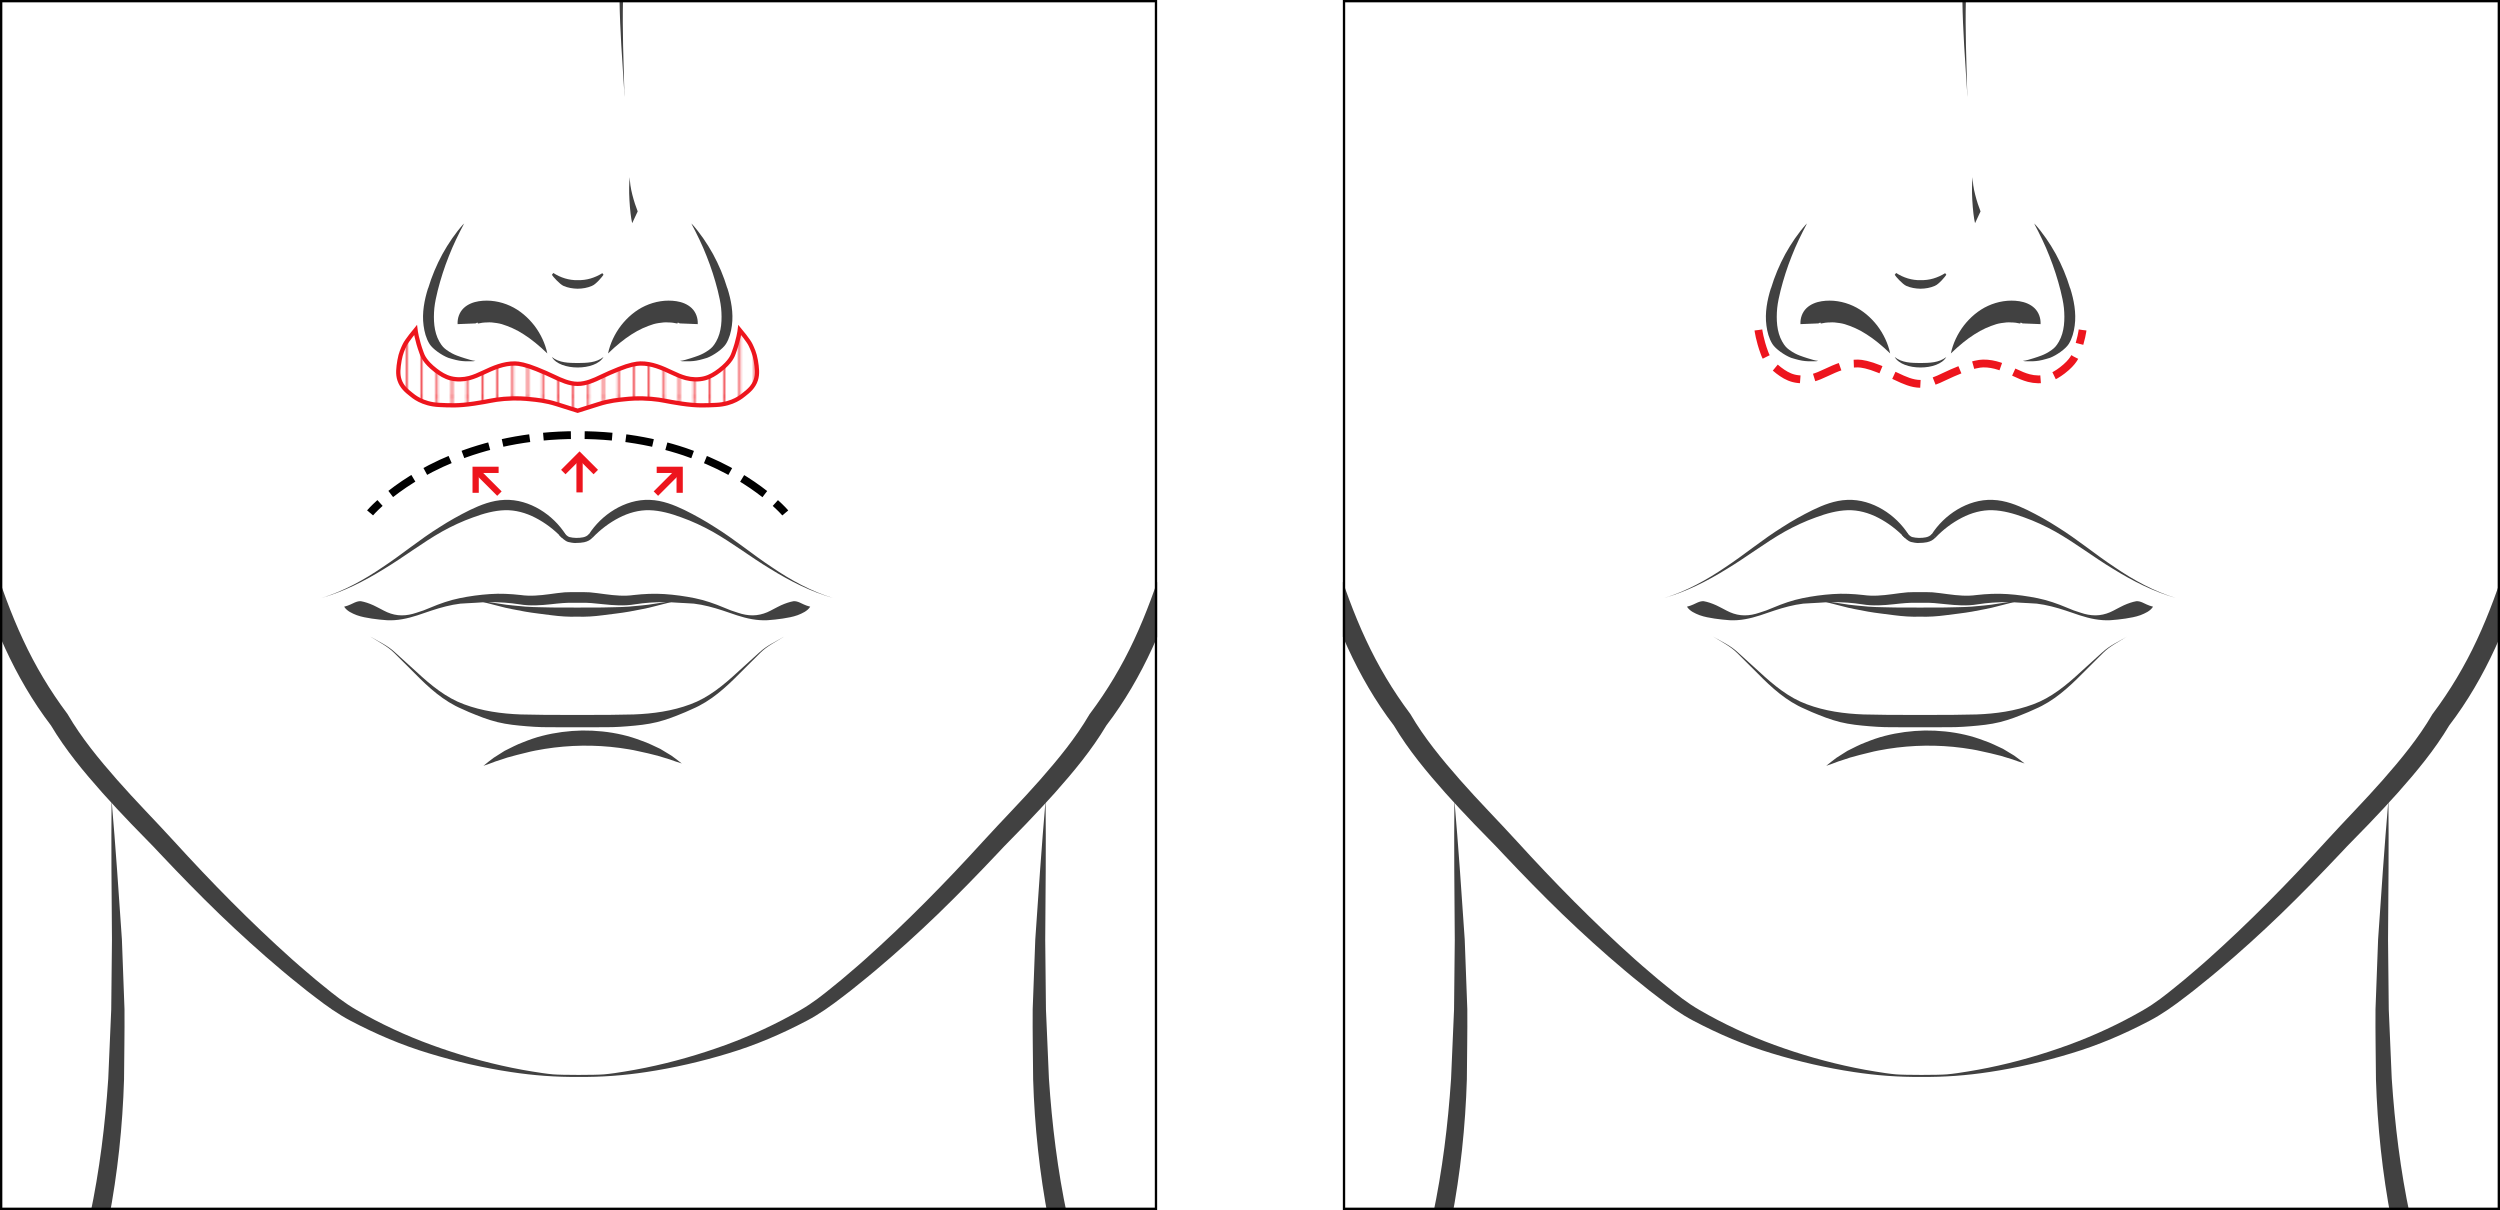 <?xml version="1.0" encoding="UTF-8"?>
<svg xmlns="http://www.w3.org/2000/svg" xmlns:xlink="http://www.w3.org/1999/xlink" id="Layer_1" viewBox="0 0 654 316.54">
  <defs>
    <style>.cls-1{stroke-linecap:square;}.cls-1,.cls-2,.cls-3,.cls-4,.cls-5,.cls-6,.cls-7{fill:none;}.cls-1,.cls-2,.cls-8,.cls-5,.cls-7{stroke:#ed151d;}.cls-1,.cls-8,.cls-5{stroke-miterlimit:10;}.cls-1,.cls-5{stroke-width:1.64px;}.cls-9{fill:#414141;}.cls-9,.cls-10,.cls-4{stroke-width:0px;}.cls-2{stroke-width:.72px;}.cls-3{stroke-dasharray:0 0 7.21 3.6;}.cls-3,.cls-6{stroke:#000;}.cls-3,.cls-6,.cls-7{stroke-width:2.04px;}.cls-11{clip-path:url(#clippath-1);}.cls-12{clip-path:url(#clippath);}.cls-8{fill:url(#_10_lpi_10_2);stroke-width:1.12px;}.cls-7{stroke-dasharray:0 0 7.36 3.68;}</style>
    <clipPath id="clippath">
      <rect class="cls-4" width="302.71" height="316.54"></rect>
    </clipPath>
    <pattern id="_10_lpi_10_2" x="0" y="0" width="72" height="72" patternTransform="translate(-3673.46 -4331.51) scale(.55)" patternUnits="userSpaceOnUse" viewBox="0 0 72 72">
      <rect class="cls-4" width="72" height="72"></rect>
      <line class="cls-2" x1="3.6" y1="71.75" x2="3.6" y2="144.25"></line>
      <line class="cls-2" x1="18" y1="71.75" x2="18" y2="144.25"></line>
      <line class="cls-2" x1="32.4" y1="71.75" x2="32.4" y2="144.25"></line>
      <line class="cls-2" x1="46.8" y1="71.75" x2="46.8" y2="144.25"></line>
      <line class="cls-2" x1="61.2" y1="71.75" x2="61.2" y2="144.25"></line>
      <line class="cls-2" x1="10.8" y1="71.75" x2="10.8" y2="144.25"></line>
      <line class="cls-2" x1="25.2" y1="71.75" x2="25.2" y2="144.25"></line>
      <line class="cls-2" x1="39.6" y1="71.75" x2="39.6" y2="144.25"></line>
      <line class="cls-2" x1="54" y1="71.75" x2="54" y2="144.25"></line>
      <line class="cls-2" x1="68.4" y1="71.75" x2="68.4" y2="144.25"></line>
      <line class="cls-2" x1="3.6" y1="-.25" x2="3.6" y2="72.25"></line>
      <line class="cls-2" x1="18" y1="-.25" x2="18" y2="72.25"></line>
      <line class="cls-2" x1="32.4" y1="-.25" x2="32.4" y2="72.25"></line>
      <line class="cls-2" x1="46.8" y1="-.25" x2="46.8" y2="72.25"></line>
      <line class="cls-2" x1="61.2" y1="-.25" x2="61.2" y2="72.25"></line>
      <line class="cls-2" x1="10.8" y1="-.25" x2="10.8" y2="72.25"></line>
      <line class="cls-2" x1="25.2" y1="-.25" x2="25.2" y2="72.25"></line>
      <line class="cls-2" x1="39.6" y1="-.25" x2="39.6" y2="72.25"></line>
      <line class="cls-2" x1="54" y1="-.25" x2="54" y2="72.25"></line>
      <line class="cls-2" x1="68.4" y1="-.25" x2="68.4" y2="72.25"></line>
      <line class="cls-2" x1="3.6" y1="-72.25" x2="3.6" y2=".25"></line>
      <line class="cls-2" x1="18" y1="-72.25" x2="18" y2=".25"></line>
      <line class="cls-2" x1="32.4" y1="-72.25" x2="32.4" y2=".25"></line>
      <line class="cls-2" x1="46.8" y1="-72.25" x2="46.8" y2=".25"></line>
      <line class="cls-2" x1="61.2" y1="-72.25" x2="61.2" y2=".25"></line>
      <line class="cls-2" x1="10.8" y1="-72.25" x2="10.8" y2=".25"></line>
      <line class="cls-2" x1="25.2" y1="-72.25" x2="25.2" y2=".25"></line>
      <line class="cls-2" x1="39.6" y1="-72.25" x2="39.6" y2=".25"></line>
      <line class="cls-2" x1="54" y1="-72.25" x2="54" y2=".25"></line>
      <line class="cls-2" x1="68.4" y1="-72.25" x2="68.4" y2=".25"></line>
    </pattern>
    <clipPath id="clippath-1">
      <rect class="cls-4" x="351.29" width="302.71" height="316.54"></rect>
    </clipPath>
  </defs>
  <g class="cls-12">
    <path class="cls-9" d="m150.65,142.06c-.72,0-1.42-.14-2.01-.28-.78-.21-1.8-1.17-2.35-1.79l.99-.88c.31.36,1.12,1.23,1.68,1.38.51.12,1.14.23,1.76.23.72,0,1.29-.05,1.82-.16.66-.14,1.13-.4,1.52-.85l.99.88c-.58.66-1.3,1.06-2.24,1.26-.63.13-1.3.18-2.1.19-.03,0-.06,0-.08,0Z"></path>
    <path class="cls-9" d="m217.92,156.44c-5.81-1.65-11.25-4.43-16.38-7.6-5.18-3.12-9.97-6.84-15.17-9.78-2.61-1.45-5.32-2.71-8.12-3.71-2.77-1.03-5.58-1.8-8.33-1.88-2.73-.08-5.48.68-7.99,1.98-2.53,1.31-4.86,3.06-6.89,5.19l-1.03-.8c1.68-2.62,3.99-4.89,6.72-6.53,2.73-1.64,5.96-2.68,9.28-2.54,3.31.12,6.31,1.33,9.06,2.65,2.75,1.36,5.42,2.85,7.97,4.5,5.18,3.22,9.8,7.11,14.82,10.42,4.96,3.39,10.28,6.32,16.06,8.1Z"></path>
    <path class="cls-9" d="m84.08,156.44c5.81-1.65,11.25-4.43,16.38-7.6,5.18-3.12,9.97-6.84,15.17-9.78,2.61-1.45,5.32-2.71,8.12-3.71,2.77-1.03,5.58-1.8,8.33-1.88,2.73-.08,5.48.68,7.99,1.98,2.53,1.31,4.86,3.06,6.89,5.19l1.03-.8c-1.68-2.62-3.99-4.89-6.72-6.53-2.73-1.64-5.96-2.68-9.28-2.54-3.31.12-6.31,1.33-9.06,2.65-2.75,1.36-5.42,2.85-7.97,4.5-5.18,3.22-9.8,7.11-14.82,10.42-4.96,3.39-10.28,6.32-16.06,8.1Z"></path>
    <path class="cls-9" d="m198.68,170.64l-5.68,5.15c-3.72,3.45-7.71,6.75-12.42,8.46-4.72,1.77-9.76,2.46-14.81,2.65-4.74.18-24.81.18-29.55,0-5.05-.19-10.08-.88-14.81-2.65-4.71-1.71-8.7-5.01-12.42-8.46l-5.68-5.15c-1.9-1.79-4.29-2.83-6.47-4.13,2.14,1.38,4.49,2.5,6.3,4.31l5.43,5.41c3.57,3.63,7.47,7.21,12.35,9.26,1.16.57,2.38,1.05,3.6,1.54,1.21.5,2.45.95,3.7,1.34,2.5.81,5.1,1.21,7.67,1.45,2.58.25,5.16.44,7.74.42,2.46.03,12.28.03,14.74,0,2.58.02,5.16-.17,7.74-.42,2.58-.24,5.17-.64,7.67-1.45,1.25-.39,2.49-.84,3.7-1.34,1.21-.49,2.43-.97,3.6-1.54,4.88-2.06,8.77-5.63,12.35-9.26l5.43-5.41c1.8-1.82,4.16-2.94,6.3-4.31-2.18,1.31-4.57,2.35-6.47,4.13Z"></path>
    <path class="cls-9" d="m209.23,157.63c-.63-.27-1.15-.4-1.67-.35-1,.18-2.1.55-3.26,1.07-.58.31-1.17.55-1.78.9-.6.31-1.28.7-1.83.92-1.16.49-2.46.8-3.77.81-1.31,0-2.61-.25-3.85-.68l-1.87-.62-1.83-.74c-2.44-1.03-4.97-1.91-7.59-2.45-2.62-.53-5.27-.9-7.95-1.08-2.67-.18-5.41-.05-8.05.25-2.44.35-4.96.12-7.55-.23-1.3-.17-2.61-.36-3.96-.48-1.08-.07-5.46-.07-6.54,0-1.35.11-2.67.31-3.96.48-2.59.35-5.11.58-7.55.23-2.64-.3-5.37-.44-8.05-.25-2.68.18-5.34.54-7.95,1.08-2.62.53-5.15,1.42-7.59,2.45l-1.83.74-1.87.62c-1.24.42-2.54.69-3.85.68-1.31,0-2.61-.31-3.77-.81-.54-.22-1.23-.61-1.83-.92-.61-.35-1.21-.59-1.78-.9-1.15-.52-2.25-.89-3.26-1.07-.51-.05-1.04.08-1.67.35-.64.25-1.34.74-2.74,1.08.74,1.16,2.07,1.74,3.3,2.22,1.27.46,2.59.68,3.91.89,1.33.18,2.61.35,3.96.43,1.36.07,2.72-.03,4.05-.27,2.67-.46,5.16-1.43,7.64-2.26,2.48-.81,4.99-1.5,7.57-1.81,1.3-.1,2.6-.13,3.88-.22,1.28-.11,2.57-.16,3.86-.17,2.58-.01,5.12.17,7.7.57,2.78.47,5.6.26,8.23-.02,2.13-.24,4.19-.45,6.17-.38h1.39c1.97-.07,4.03.14,6.17.38,2.63.28,5.45.49,8.23.02,2.57-.4,5.11-.58,7.7-.57,1.29.01,2.57.07,3.86.17,1.29.09,2.58.11,3.88.22,2.58.31,5.1,1,7.57,1.81,2.48.83,4.97,1.8,7.64,2.26,1.33.23,2.69.34,4.05.27,1.35-.08,2.64-.25,3.96-.43,1.31-.21,2.64-.43,3.91-.89,1.23-.49,2.57-1.06,3.3-2.22-1.4-.34-2.1-.83-2.74-1.08Z"></path>
    <path class="cls-9" d="m174.77,157.4l-3.44.53c-2.29.41-4.61.54-6.9.77-2.31.16-4.63.14-6.93.22-1.15.03-11.87.03-13.02,0-2.3-.08-4.62-.05-6.93-.22-2.3-.24-4.62-.36-6.9-.77l-3.44-.53-3.42-.63c2.24.64,4.49,1.24,6.74,1.79,2.23.63,4.54.98,6.83,1.44,2.3.41,4.62.63,6.93.95,2.19.28,4.43.45,6.69.37,2.26.08,4.5-.08,6.69-.37,2.31-.32,4.64-.54,6.93-.95,2.29-.46,4.6-.81,6.83-1.44,2.25-.55,4.5-1.15,6.74-1.79l-3.42.63Z"></path>
    <path class="cls-9" d="m119.71,84.78c-.08-1.5.44-3.07,1.58-4.17,1.1-1.05,2.56-1.59,3.97-1.81,2.79-.43,5.66.05,8.19,1.21,2.53,1.15,4.67,3.02,6.34,5.16,1.65,2.17,2.83,4.67,3.39,7.29-2.2-2.11-4.17-3.72-6.15-4.98-1.98-1.3-3.9-2.1-5.74-2.68-.88-.26-1.79-.35-2.64-.45-.43-.03-.85-.04-1.26,0l-.61.02-.6.06-1.16.21c0-.13,0-.23-.15-.23-.12,0-.27.1-.44.19l-4.72.19Z"></path>
    <path class="cls-9" d="m182.53,84.78c.08-1.5-.44-3.07-1.58-4.17-1.1-1.05-2.56-1.59-3.97-1.81-2.79-.43-5.66.05-8.19,1.21-2.53,1.15-4.67,3.02-6.34,5.16-1.65,2.17-2.83,4.67-3.39,7.29,2.2-2.11,4.17-3.72,6.15-4.98,1.98-1.3,3.9-2.1,5.74-2.68.88-.26,1.79-.35,2.64-.45.43-.03.85-.04,1.26,0l.61.02.6.06,1.16.21c0-.13,0-.23.15-.23.12,0,.27.1.44.19l4.72.19Z"></path>
    <path class="cls-9" d="m144.75,71.41c1.9,1.23,4.13,1.94,6.39,1.88,1.12.02,2.25-.11,3.34-.43,1.08-.32,2.12-.79,3.09-1.4l.31.41c-.29.48-1.93,2.48-3.03,2.92-1.17.51-2.45.73-3.72.74-1.27-.02-2.56-.23-3.72-.74-.96-.41-2.81-2.48-3.03-2.89l.38-.51Z"></path>
    <path class="cls-9" d="m126.44,200.36c.88-.74,1.78-1.44,2.71-2.13.95-.63,1.92-1.22,2.89-1.83l.07-.03c1.55-.75,3.07-1.6,4.71-2.19,1.6-.65,3.32-1.26,5.01-1.68,3.42-.88,6.93-1.33,10.47-1.4,3.54-.03,7.06.32,10.5,1.12,1.7.38,3.44.94,5.05,1.56,1.65.54,3.19,1.36,4.76,2.07l.07.03c.98.59,1.97,1.16,2.93,1.77.94.68,1.86,1.36,2.75,2.08-1.1-.33-2.17-.71-3.23-1.09-1.1-.31-2.17-.66-3.25-.99l.07.03c-1.65-.41-3.28-.84-4.93-1.16-1.64-.39-3.22-.62-4.87-.86-3.26-.44-6.55-.63-9.82-.59-3.27.05-6.56.32-9.8.84-1.64.28-3.21.54-4.85.98-1.64.36-3.26.83-4.9,1.27l.07-.03c-1.07.35-2.13.73-3.22,1.06-1.05.4-2.1.8-3.2,1.16Z"></path>
    <path class="cls-9" d="m389.07,452.21c-10.24-6.09-20.21-12.64-30.21-19.1-10.07-6.38-19.82-13.56-28.84-21.56-9.07-7.94-17.57-16.68-25.16-26.17-3.89-4.69-7.38-9.8-10.74-14.86-3.32-5.13-6.31-10.63-8.9-16.21-2.53-5.72-4.59-11.47-6.44-17.37l-1.3-4.44c-.44-1.48-.88-2.96-1.2-4.47-.67-3.01-1.45-6.03-2.02-9.02-2.31-12.1-3.62-24.36-3.99-36.61-.04-6.13-.17-12.27-.12-18.38l.68-18.27c.83-12.18,1.65-24.34,2.7-36.46.12,12.2,0,24.37-.1,36.52l.19,18.24.78,18.13c1.6,24.07,5.92,48.11,15.61,69.82,2.48,5.43,5.24,10.58,8.43,15.61,3.26,5,6.59,9.85,10.28,14.5,7.21,9.48,15.42,18.07,24.02,26.26,4.31,4.11,8.78,7.95,13.38,11.73,4.57,3.82,9.31,7.29,14.16,10.8l28.78,21.32Z"></path>
    <path class="cls-9" d="m354.61-37.48c.94-1.63,2.2-3.11,3.78-4.25,1.59-1.13,3.53-1.82,5.52-2,2-.2,4.08.19,5.95,1.13,1.92,1.01,3.34,2.67,4.33,4.47,1.92,3.75,2.17,7.92,1.89,11.77-.25,3.85-1.02,7.63-1.94,11.3-1.85,7.36-4.56,14.33-6,21.59-1.51,7.28-1.71,14.77-2.04,22.26-.34,7.48-.58,15.07-2.28,22.6l-.65,2.79-.8,2.72c-.25.93-.58,1.92-.91,2.81l-.98,2.65c-.42,1-.78,1.79-1.18,2.68-.4.87-.8,1.73-1.23,2.6-.84,1.72-1.82,3.44-2.85,5.06-3.98,6.59-9.18,12.41-15.02,17.41-6.04,4.86-12.78,8.64-19.95,11.18l-.79-1.8c6.51-3.52,12.69-7.63,18.09-12.44,5.33-4.96,10.1-10.52,14-16.69,3.89-6.12,7.02-12.65,9.09-19.79,2.02-7.01,2.97-14.44,3.55-21.88.58-7.45,1-14.96,2-22.47,1.02-7.53,2.95-14.86,4.53-22.07.79-3.62,1.45-7.21,1.89-10.82.19-1.79.35-3.56.27-5.3-.08-1.72-.41-3.46-1.04-4.97-.66-1.54-1.67-2.94-3.01-3.82-1.4-.9-3.11-1.38-4.85-1.43-3.54-.17-6.99,1.81-9.31,4.75l-.05-.03Z"></path>
    <path class="cls-9" d="m336.59,52.56c.46-.3.92-.58,1.38-.85l1.3-.92,1.35-.8,1.28-.9c1.66-1.27,3.15-2.78,4.38-4.46,1.24-1.69,2.23-3.55,2.92-5.53l.45-1.5.33-1.53.44-1.53c.1-.52.21-1.05.33-1.58.07.53.14,1.08.19,1.63l.02,1.65-.35,1.61-.48,1.57c-.72,2.07-1.76,4.02-3.05,5.79-1.29,1.76-2.84,3.34-4.58,4.67l-1.34.94c-.47.28-.93.58-1.41.85l-1.57.52c-.53.14-1.07.26-1.6.36Z"></path>
    <path class="cls-9" d="m360.01-13.08c.49,1.47.87,2.98,1.27,4.48.22,1.53.42,3.06.59,4.6.34,3.07.55,6.16.65,9.25.1,3.09.07,6.18-.07,9.27-.08,1.54-.18,3.09-.3,4.63-.3,1.52-.59,3.05-.98,4.55v-4.63c.11-1.53.21-3.06.29-4.59.14-3.06.16-6.13.07-9.19-.1-3.06-.31-6.12-.65-9.17-.17-1.52-.36-3.04-.59-4.56l-.27-4.63Z"></path>
    <path class="cls-9" d="m337.63,69.59l1.41-1.58c.54-.41,1.05-.86,1.54-1.32.98-.93,1.86-1.97,2.63-3.08.77-1.12,1.42-2.31,1.93-3.56.25-.63.47-1.27.66-1.91.34-.61.61-1.24.93-1.9.08.72.05,1.44.02,2.17-.2.68-.43,1.36-.7,2.02-.54,1.32-1.22,2.58-2.03,3.75-.81,1.17-1.74,2.26-2.77,3.24-.52.49-1.06.95-1.62,1.39-.66.31-1.32.59-2.02.78Z"></path>
    <path class="cls-9" d="m338.84,12.09c-.25,3.85-.59,7.69-1.05,11.51-.42,3.83-.96,7.63-1.63,11.42-1.28,7.56-3.44,14.93-5.74,22.26-2.31,7.33-4.73,14.68-6.91,22.1-2.2,7.5-3.73,15.08-5.65,22.5-1.89,7.46-3.83,14.88-5.98,22.25-1.08,3.68-2.2,7.34-3.38,10.98-1.16,3.65-2.47,7.22-3.7,10.93-2.38,7.32-4.91,14.48-8.11,21.32-3.18,6.85-7.05,13.33-11.55,19.33l-.11.14-.08.14c-3.51,6.02-8.12,11.63-12.88,17.05-4.79,5.45-9.87,10.56-14.87,16.05-9.8,10.76-20.01,21.16-30.83,30.84-1.34,1.22-2.74,2.39-4.13,3.58-1.41,1.21-2.71,2.33-4.15,3.46-2.86,2.34-5.55,4.48-8.68,6.27-6.2,3.6-12.83,6.67-19.61,9.15-6.82,2.48-13.83,4.5-20.97,5.96-1.79.35-3.58.7-5.38.98-1.8.3-3.6.58-5.41.74-2.22.2-11.14.2-13.36,0-1.82-.16-3.61-.45-5.41-.74-1.8-.28-3.59-.62-5.38-.98-7.14-1.46-14.15-3.47-20.97-5.96-6.78-2.47-13.42-5.55-19.61-9.15-3.13-1.79-5.82-3.93-8.68-6.27-1.44-1.13-2.75-2.26-4.15-3.46-1.38-1.19-2.79-2.36-4.13-3.58-10.82-9.68-21.03-20.08-30.83-30.84-5-5.48-10.09-10.6-14.87-16.05-4.76-5.42-9.37-11.03-12.88-17.05l-.08-.14-.1-.14c-4.5-6-8.37-12.48-11.55-19.33-3.21-6.85-5.74-14-8.11-21.32-1.23-3.71-2.54-7.28-3.7-10.93-1.18-3.64-2.31-7.3-3.38-10.98-2.15-7.36-4.09-14.79-5.98-22.25-1.92-7.42-3.45-14.99-5.65-22.5-2.19-7.43-4.6-14.77-6.91-22.1-2.3-7.32-4.46-14.7-5.74-22.26-.67-3.79-1.21-7.59-1.63-11.42-.46-3.82-.8-7.66-1.05-11.51-.02,3.86.04,7.72.22,11.58.21,3.86.55,7.72,1.02,11.56.9,7.72,2.67,15.3,4.61,22.79,2.04,7.46,4.16,14.85,6.04,22.3,1.91,7.37,3.25,14.96,4.98,22.52,3.3,15.08,7.4,30.15,12.34,44.77,2.34,7.35,4.92,14.78,8.22,21.93,3.27,7.1,7.22,13.96,12.01,20.23,3.89,6.52,8.63,12.18,13.49,17.66,2.46,2.76,4.98,5.45,7.52,8.1l3.84,3.94c1.29,1.3,2.5,2.56,3.76,3.92,5.04,5.34,10.15,10.6,15.45,15.72,5.3,5.1,10.74,10.04,16.39,14.79,1.39,1.2,2.83,2.34,4.26,3.49,1.4,1.14,2.9,2.36,4.37,3.44,2.86,2.21,6.02,4.49,9.32,6.21,6.6,3.47,13.38,6.38,20.48,8.51,7.05,2.15,14.23,3.81,21.5,4.9,5.85.89,11.77,1.34,17.67,1.27,5.9.07,11.82-.38,17.67-1.27,7.26-1.09,14.45-2.75,21.5-4.9,7.1-2.13,13.88-5.04,20.48-8.51,3.3-1.72,6.46-4,9.32-6.21,1.47-1.08,2.97-2.3,4.37-3.44,1.42-1.16,2.86-2.29,4.26-3.49,5.65-4.75,11.09-9.68,16.39-14.79,5.3-5.13,10.41-10.38,15.45-15.72,1.26-1.36,2.47-2.62,3.76-3.92l3.84-3.94c2.54-2.66,5.06-5.35,7.52-8.1,4.86-5.48,9.6-11.14,13.49-17.66,4.79-6.26,8.74-13.12,12.01-20.22,3.3-7.14,5.87-14.58,8.22-21.93,4.94-14.61,9.04-29.69,12.34-44.77,1.73-7.56,3.07-15.16,4.98-22.52,1.88-7.45,4-14.85,6.04-22.3,1.94-7.49,3.71-15.07,4.61-22.79.47-3.84.81-7.7,1.02-11.56.18-3.86.25-7.72.22-11.58Z"></path>
    <path class="cls-9" d="m-86.35,452.21c10.24-6.09,20.21-12.64,30.21-19.1,10.07-6.38,19.82-13.56,28.84-21.56,9.07-7.94,17.57-16.68,25.16-26.17,3.89-4.69,7.38-9.8,10.74-14.86,3.32-5.13,6.31-10.63,8.9-16.21,2.53-5.72,4.59-11.47,6.44-17.37l1.3-4.44c.44-1.48.88-2.96,1.2-4.47.67-3.01,1.45-6.03,2.02-9.02,2.31-12.1,3.62-24.36,3.99-36.61.04-6.13.17-12.27.12-18.38l-.68-18.27c-.83-12.18-1.65-24.34-2.7-36.46-.12,12.2,0,24.37.1,36.52l-.19,18.24-.78,18.13c-1.6,24.07-5.92,48.11-15.61,69.82-2.48,5.43-5.24,10.58-8.43,15.61-3.26,5-6.59,9.85-10.28,14.5-7.21,9.48-15.42,18.07-24.02,26.26-4.31,4.11-8.78,7.95-13.38,11.73-4.57,3.82-9.31,7.29-14.16,10.8l-28.78,21.32Z"></path>
    <path class="cls-9" d="m190.26,75.41c-.93-3.1-2.19-6.1-3.73-8.94-1.57-2.82-3.38-5.5-5.52-7.89.05.08.09.16.14.25-.11-.14-.22-.29-.33-.42,1.5,2.83,2.9,5.68,4.04,8.62,1.17,2.93,2.13,5.93,2.9,8.97.37,1.53.72,3.05.88,4.56.15,1.52.17,3.06,0,4.56-.18,1.5-.58,2.97-1.3,4.23-.71,1.25-1.2,1.69-1.9,2.2-1.04.75-1.88,1.15-2.68,1.46s-1.31.46-2.08.71c-.45.15-.93.28-1.41.42-.44.11-.98.26-1.37.26.19.06.35.09.53.1.61.04,1.8,0,2.23,0,.4,0,.97-.08,1.46-.15.97-.14,2.87-.74,2.87-.74,1.68-.64,4.07-2.29,4.91-3.62.92-1.48,1.34-3.17,1.56-4.82.45-3.32-.21-6.72-1.17-9.76Z"></path>
    <path class="cls-9" d="m112.01,75.41c.93-3.1,2.19-6.1,3.73-8.94,1.57-2.82,3.38-5.5,5.52-7.89-.05.08-.09.16-.14.25.11-.14.22-.29.33-.42-1.5,2.83-2.9,5.68-4.04,8.62-1.17,2.93-2.13,5.93-2.9,8.97-.37,1.53-.72,3.05-.88,4.56-.15,1.52-.17,3.06,0,4.56.18,1.5.58,2.97,1.3,4.23.71,1.25,1.2,1.69,1.9,2.2,1.04.75,1.88,1.15,2.68,1.46s1.31.46,2.08.71c.45.15.93.28,1.41.42.44.11.98.26,1.37.26-.19.06-.35.09-.53.1-.61.04-1.8,0-2.23,0-.4,0-.97-.08-1.46-.15-.97-.14-2.87-.74-2.87-.74-1.68-.64-4.07-2.29-4.91-3.62-.92-1.48-1.34-3.17-1.56-4.82-.45-3.32.21-6.72,1.17-9.76Z"></path>
    <path class="cls-9" d="m164.8,46.39c-.17,2.43,1.14,6.72,2.02,8.91l-1.44,3.09c-.62-2.43-1.09-9.62-.59-12Z"></path>
    <path class="cls-9" d="m163.32,23.75c-.21-7.92-.52-15.84-.34-23.75.26-8.44,1.08-16.86,1.76-25.29l-.99-.07s-.87,0-.87,0c-.36,8.45-.87,16.9-.81,25.38.11,7.93.72,15.83,1.22,23.74.02.54.05,1.07.08,1.61,0-.25-.01-.51-.02-.76.02.25.03.51.05.76-.02-.54-.05-1.07-.07-1.61Z"></path>
    <path class="cls-8" d="m151.12,100.42c2.18,0,4.3-.96,6.2-1.88,1.53-.73,2.69-1.24,4.53-1.98,2.86-1.16,4.66-1.45,5.65-1.47,3-.05,5.66,1.13,8.32,2.39,1.17.55,2.36,1.09,3.62,1.42,1.56.41,3.3.47,4.86.07,1.46-.37,2.75-1.18,3.93-2.08,2.98-2.28,3.5-3.98,3.7-4.54,1.28-3.44,1.59-6.02,1.59-6.02,0,0,2.33,2.79,2.83,3.9.46.99,1.04,2.17,1.36,4.05.32,1.94.52,3.57.01,5.11-.6,1.83-1.89,2.88-3.01,3.76-.56.44-2.89,2.58-7.41,2.78-2.69.12-4.82.29-9.1-.35-4.21-.62-4.77-.97-7.8-1.23-3.45-.29-5.72-.04-6.89.08-1.68.17-4.02.37-6.91,1.29-3.6,1.15-5.49,1.73-5.49,1.73h0s-1.89-.58-5.49-1.73c-2.89-.92-5.23-1.12-6.91-1.29-1.18-.12-3.45-.37-6.89-.08-3.03.26-3.59.61-7.8,1.23-4.28.63-6.41.47-9.1.35-4.52-.2-6.85-2.34-7.41-2.78-1.12-.88-2.41-1.94-3.01-3.76-.51-1.54-.31-3.17.01-5.11.32-1.89.9-3.06,1.36-4.05.51-1.1,2.83-3.9,2.83-3.9,0,0,.31,2.58,1.59,6.02.21.56.72,2.25,3.7,4.54,1.18.91,2.47,1.71,3.93,2.08,1.56.4,3.3.34,4.86-.07,1.25-.33,2.44-.86,3.62-1.42,2.66-1.25,5.32-2.43,8.32-2.39.98.01,2.79.31,5.65,1.47,1.84.75,3.01,1.25,4.53,1.98,1.9.91,4.02,1.88,6.2,1.88Z"></path>
    <path class="cls-9" d="m144.37,93.39c1.94,1.55,4.39,1.55,6.75,1.58,2.36-.04,4.81-.04,6.75-1.58-2.05,3.66-11.44,3.66-13.5,0h0Z"></path>
    <path class="cls-6" d="m205.43,134.18s-.86-1.02-2.6-2.59"></path>
    <path class="cls-3" d="m200.07,129.26c-7.67-6.03-23.7-15.45-48.95-15.45-26.9,0-43.34,10.7-50.35,16.59"></path>
    <path class="cls-6" d="m99.41,131.58c-1.75,1.58-2.6,2.59-2.6,2.59"></path>
    <line class="cls-5" x1="151.61" y1="128.81" x2="151.61" y2="119.92"></line>
    <polyline class="cls-1" points="147.94 122.91 151.61 119.24 155.28 122.91"></polyline>
    <line class="cls-5" x1="171.58" y1="129.13" x2="177.32" y2="123.39"></line>
    <polyline class="cls-1" points="172.61 122.91 177.8 122.91 177.8 128.1"></polyline>
    <line class="cls-5" x1="130.65" y1="129.13" x2="124.91" y2="123.39"></line>
    <polyline class="cls-1" points="124.43 128.1 124.43 122.91 129.62 122.91"></polyline>
  </g>
  <path class="cls-10" d="m302.1.61v315.31H.61V.61h301.49M302.71,0H0v316.54h302.71V0h0Z"></path>
  <g class="cls-11">
    <path class="cls-9" d="m501.93,142.06c-.72,0-1.42-.14-2.01-.28-.78-.21-1.8-1.17-2.35-1.79l.99-.88c.31.36,1.12,1.23,1.68,1.38.51.12,1.14.23,1.76.23.72,0,1.29-.05,1.82-.16.66-.14,1.13-.4,1.52-.85l.99.88c-.58.66-1.3,1.06-2.24,1.26-.63.13-1.3.18-2.1.19-.03,0-.06,0-.08,0Z"></path>
    <path class="cls-9" d="m569.2,156.44c-5.81-1.65-11.25-4.43-16.38-7.6-5.18-3.12-9.97-6.84-15.17-9.78-2.61-1.45-5.32-2.71-8.12-3.71-2.77-1.03-5.58-1.8-8.33-1.88-2.73-.08-5.48.68-7.99,1.98-2.53,1.31-4.86,3.06-6.89,5.19l-1.03-.8c1.68-2.62,3.99-4.89,6.72-6.53,2.73-1.64,5.96-2.68,9.28-2.54,3.31.12,6.31,1.33,9.06,2.65,2.75,1.36,5.42,2.85,7.97,4.5,5.18,3.22,9.8,7.11,14.82,10.42,4.96,3.39,10.28,6.32,16.06,8.1Z"></path>
    <path class="cls-9" d="m435.36,156.44c5.81-1.65,11.25-4.43,16.38-7.6,5.18-3.12,9.97-6.84,15.17-9.78,2.61-1.45,5.32-2.71,8.12-3.71,2.77-1.03,5.58-1.8,8.33-1.88,2.73-.08,5.48.68,7.99,1.98,2.53,1.31,4.86,3.06,6.89,5.19l1.03-.8c-1.68-2.62-3.99-4.89-6.72-6.53-2.73-1.64-5.96-2.68-9.28-2.54-3.31.12-6.31,1.33-9.06,2.65-2.75,1.36-5.42,2.85-7.97,4.5-5.18,3.22-9.8,7.11-14.82,10.42-4.96,3.39-10.28,6.32-16.06,8.1Z"></path>
    <path class="cls-9" d="m549.97,170.64l-5.68,5.15c-3.72,3.45-7.71,6.75-12.42,8.46-4.72,1.77-9.76,2.46-14.81,2.65-4.74.18-24.81.18-29.55,0-5.05-.19-10.08-.88-14.81-2.65-4.71-1.71-8.7-5.01-12.42-8.46l-5.68-5.15c-1.9-1.79-4.29-2.83-6.47-4.13,2.14,1.38,4.49,2.5,6.3,4.31l5.43,5.41c3.57,3.63,7.47,7.21,12.35,9.26,1.16.57,2.38,1.05,3.6,1.54,1.21.5,2.45.95,3.7,1.34,2.5.81,5.1,1.21,7.67,1.45,2.58.25,5.16.44,7.74.42,2.46.03,12.28.03,14.74,0,2.58.02,5.16-.17,7.74-.42,2.58-.24,5.17-.64,7.67-1.45,1.25-.39,2.49-.84,3.7-1.34,1.21-.49,2.43-.97,3.6-1.54,4.88-2.06,8.77-5.63,12.35-9.26l5.43-5.41c1.8-1.82,4.16-2.94,6.3-4.31-2.18,1.31-4.57,2.35-6.47,4.13Z"></path>
    <path class="cls-9" d="m560.51,157.63c-.63-.27-1.15-.4-1.67-.35-1,.18-2.1.55-3.26,1.07-.58.31-1.17.55-1.78.9-.6.31-1.28.7-1.83.92-1.16.49-2.46.8-3.77.81-1.31,0-2.61-.25-3.85-.68l-1.87-.62-1.83-.74c-2.44-1.03-4.97-1.91-7.59-2.45-2.62-.53-5.27-.9-7.95-1.08-2.67-.18-5.41-.05-8.05.25-2.44.35-4.96.12-7.55-.23-1.3-.17-2.61-.36-3.96-.48-1.08-.07-5.46-.07-6.54,0-1.35.11-2.67.31-3.96.48-2.59.35-5.11.58-7.55.23-2.64-.3-5.37-.44-8.05-.25-2.68.18-5.34.54-7.95,1.08-2.62.53-5.15,1.42-7.59,2.45l-1.83.74-1.87.62c-1.24.42-2.54.69-3.85.68-1.31,0-2.61-.31-3.77-.81-.54-.22-1.23-.61-1.83-.92-.61-.35-1.21-.59-1.78-.9-1.15-.52-2.25-.89-3.26-1.07-.51-.05-1.04.08-1.67.35-.64.25-1.34.74-2.74,1.08.74,1.16,2.07,1.74,3.3,2.22,1.27.46,2.59.68,3.91.89,1.33.18,2.61.35,3.96.43,1.36.07,2.72-.03,4.05-.27,2.67-.46,5.16-1.43,7.64-2.26,2.48-.81,4.99-1.5,7.57-1.81,1.3-.1,2.6-.13,3.88-.22,1.28-.11,2.57-.16,3.86-.17,2.58-.01,5.12.17,7.7.57,2.78.47,5.6.26,8.23-.02,2.13-.24,4.19-.45,6.17-.38h1.39c1.97-.07,4.03.14,6.17.38,2.63.28,5.45.49,8.23.02,2.57-.4,5.11-.58,7.7-.57,1.29.01,2.57.07,3.86.17,1.29.09,2.58.11,3.88.22,2.58.31,5.1,1,7.57,1.81,2.48.83,4.97,1.8,7.64,2.26,1.33.23,2.69.34,4.05.27,1.35-.08,2.64-.25,3.96-.43,1.31-.21,2.64-.43,3.91-.89,1.23-.49,2.57-1.06,3.3-2.22-1.4-.34-2.1-.83-2.74-1.08Z"></path>
    <path class="cls-9" d="m526.06,157.4l-3.44.53c-2.29.41-4.61.54-6.9.77-2.31.16-4.63.14-6.93.22-1.15.03-11.87.03-13.02,0-2.3-.08-4.62-.05-6.93-.22-2.3-.24-4.62-.36-6.9-.77l-3.44-.53-3.42-.63c2.24.64,4.49,1.24,6.74,1.79,2.23.63,4.54.98,6.83,1.44,2.3.41,4.62.63,6.93.95,2.19.28,4.43.45,6.69.37,2.26.08,4.5-.08,6.69-.37,2.31-.32,4.64-.54,6.93-.95,2.29-.46,4.6-.81,6.83-1.44,2.25-.55,4.5-1.15,6.74-1.79l-3.42.63Z"></path>
    <path class="cls-9" d="m471,84.78c-.08-1.5.44-3.07,1.58-4.17,1.1-1.05,2.56-1.59,3.97-1.81,2.79-.43,5.66.05,8.19,1.21,2.53,1.15,4.67,3.02,6.34,5.16,1.65,2.17,2.83,4.67,3.39,7.29-2.2-2.11-4.17-3.72-6.15-4.98-1.98-1.3-3.9-2.1-5.74-2.68-.88-.26-1.79-.35-2.64-.45-.43-.03-.85-.04-1.26,0l-.61.02-.6.06-1.16.21c0-.13,0-.23-.15-.23-.12,0-.27.1-.44.19l-4.72.19Z"></path>
    <path class="cls-9" d="m533.81,84.78c.08-1.5-.44-3.07-1.58-4.17-1.1-1.05-2.56-1.59-3.97-1.81-2.79-.43-5.66.05-8.19,1.21-2.53,1.15-4.67,3.02-6.34,5.16-1.65,2.17-2.83,4.67-3.39,7.29,2.2-2.11,4.17-3.72,6.15-4.98,1.98-1.3,3.9-2.1,5.74-2.68.88-.26,1.79-.35,2.64-.45.43-.03.85-.04,1.26,0l.61.02.6.06,1.16.21c0-.13,0-.23.15-.23.12,0,.27.1.44.19l4.72.19Z"></path>
    <path class="cls-9" d="m496.03,71.41c1.9,1.23,4.13,1.94,6.39,1.88,1.12.02,2.25-.11,3.34-.43,1.08-.32,2.12-.79,3.09-1.4l.31.41c-.29.48-1.93,2.48-3.03,2.92-1.17.51-2.45.73-3.72.74-1.27-.02-2.56-.23-3.72-.74-.96-.41-2.81-2.48-3.03-2.89l.38-.51Z"></path>
    <path class="cls-9" d="m477.72,200.36c.88-.74,1.78-1.44,2.71-2.13.95-.63,1.92-1.22,2.89-1.83l.07-.03c1.55-.75,3.07-1.6,4.71-2.19,1.6-.65,3.32-1.26,5.01-1.68,3.42-.88,6.93-1.33,10.47-1.4,3.54-.03,7.06.32,10.5,1.12,1.7.38,3.44.94,5.05,1.56,1.65.54,3.19,1.36,4.76,2.07l.07.03c.98.59,1.97,1.16,2.93,1.77.94.68,1.86,1.36,2.75,2.08-1.1-.33-2.17-.71-3.23-1.09-1.1-.31-2.17-.66-3.25-.99l.07.03c-1.65-.41-3.28-.84-4.93-1.16-1.64-.39-3.22-.62-4.87-.86-3.26-.44-6.55-.63-9.82-.59-3.27.05-6.56.32-9.8.84-1.64.28-3.21.54-4.85.98-1.64.36-3.26.83-4.9,1.27l.07-.03c-1.07.35-2.13.73-3.22,1.06-1.05.4-2.1.8-3.2,1.16Z"></path>
    <path class="cls-9" d="m740.35,452.21c-10.24-6.09-20.21-12.64-30.21-19.1-10.07-6.38-19.82-13.56-28.84-21.56-9.07-7.94-17.57-16.68-25.16-26.17-3.89-4.69-7.38-9.8-10.74-14.86-3.32-5.13-6.31-10.63-8.9-16.21-2.53-5.72-4.59-11.47-6.44-17.37l-1.3-4.44c-.44-1.48-.88-2.96-1.2-4.47-.67-3.01-1.45-6.03-2.02-9.02-2.31-12.1-3.62-24.36-3.99-36.61-.04-6.13-.17-12.27-.12-18.38l.68-18.27c.83-12.18,1.65-24.34,2.7-36.46.12,12.2,0,24.37-.1,36.52l.19,18.24.78,18.13c1.6,24.07,5.92,48.11,15.61,69.82,2.48,5.43,5.24,10.58,8.43,15.61,3.26,5,6.59,9.85,10.28,14.5,7.21,9.48,15.42,18.07,24.02,26.26,4.31,4.11,8.78,7.95,13.38,11.73,4.57,3.82,9.31,7.29,14.16,10.8l28.78,21.32Z"></path>
    <path class="cls-9" d="m318.76,52.56c-.53-.11-1.06-.23-1.6-.36l-1.57-.52c-.48-.27-.93-.57-1.41-.85l-1.34-.94c-1.74-1.32-3.29-2.9-4.58-4.67-1.29-1.76-2.33-3.72-3.05-5.79l-.48-1.57-.35-1.61.02-1.65c.05-.55.11-1.09.19-1.63.12.53.23,1.06.33,1.58l.44,1.53.33,1.53.45,1.5c.69,1.97,1.68,3.84,2.92,5.53,1.24,1.69,2.72,3.2,4.38,4.46l1.28.9,1.35.8,1.3.92c.46.27.92.55,1.38.85Z"></path>
    <path class="cls-9" d="m295.35-13.08l-.27,4.63c-.23,1.52-.42,3.04-.59,4.56-.33,3.05-.55,6.11-.65,9.17-.1,3.06-.07,6.13.07,9.19.08,1.53.18,3.06.3,4.59v4.63c-.4-1.5-.69-3.02-.99-4.55-.13-1.54-.23-3.08-.3-4.63-.14-3.09-.17-6.18-.07-9.27.1-3.09.31-6.18.65-9.25.17-1.54.38-3.07.59-4.6.4-1.5.78-3,1.27-4.48Z"></path>
    <path class="cls-9" d="m317.73,69.59c-.7-.19-1.36-.47-2.02-.78-.56-.44-1.1-.9-1.62-1.39-1.03-.98-1.96-2.07-2.77-3.24-.81-1.17-1.49-2.43-2.03-3.75-.27-.66-.5-1.33-.7-2.02-.03-.73-.06-1.45.02-2.17.32.65.59,1.29.93,1.9.19.65.41,1.29.66,1.91.51,1.25,1.16,2.45,1.93,3.56.77,1.12,1.65,2.15,2.63,3.08.49.46,1.01.91,1.54,1.32l1.41,1.58Z"></path>
    <path class="cls-9" d="m690.13,12.09c-.25,3.85-.59,7.69-1.05,11.51-.42,3.83-.96,7.63-1.63,11.42-1.28,7.56-3.44,14.93-5.74,22.26-2.31,7.33-4.73,14.68-6.91,22.1-2.2,7.5-3.73,15.08-5.65,22.5-1.89,7.46-3.83,14.88-5.98,22.25-1.08,3.68-2.2,7.34-3.38,10.98-1.16,3.65-2.47,7.22-3.7,10.93-2.38,7.32-4.91,14.48-8.11,21.32-3.18,6.85-7.05,13.33-11.55,19.33l-.11.14-.08.14c-3.51,6.02-8.12,11.63-12.88,17.05-4.79,5.45-9.87,10.56-14.87,16.05-9.8,10.76-20.01,21.16-30.83,30.84-1.34,1.22-2.74,2.39-4.13,3.58-1.41,1.21-2.71,2.33-4.15,3.46-2.86,2.34-5.55,4.48-8.68,6.27-6.2,3.6-12.83,6.67-19.61,9.15-6.82,2.48-13.83,4.5-20.97,5.96-1.79.35-3.58.7-5.38.98-1.8.3-3.6.58-5.41.74-2.22.2-11.14.2-13.36,0-1.82-.16-3.61-.45-5.41-.74-1.8-.28-3.59-.62-5.38-.98-7.14-1.46-14.15-3.47-20.97-5.96-6.78-2.47-13.42-5.55-19.61-9.15-3.13-1.79-5.82-3.93-8.68-6.27-1.44-1.13-2.75-2.26-4.15-3.46-1.38-1.19-2.79-2.36-4.13-3.58-10.82-9.68-21.03-20.08-30.83-30.84-5-5.48-10.09-10.6-14.87-16.05-4.76-5.42-9.37-11.03-12.88-17.05l-.08-.14-.1-.14c-4.5-6-8.37-12.48-11.55-19.33-3.21-6.85-5.74-14-8.11-21.32-1.23-3.71-2.54-7.28-3.7-10.93-1.18-3.64-2.31-7.3-3.38-10.98-2.15-7.36-4.09-14.79-5.98-22.25-1.92-7.42-3.45-14.99-5.65-22.5-2.19-7.43-4.6-14.77-6.91-22.1-2.3-7.32-4.46-14.7-5.74-22.26-.67-3.79-1.21-7.59-1.63-11.42-.46-3.82-.8-7.66-1.05-11.51-.02,3.86.04,7.72.22,11.58.21,3.86.55,7.72,1.02,11.56.9,7.72,2.67,15.3,4.61,22.79,2.04,7.46,4.16,14.85,6.04,22.3,1.91,7.37,3.25,14.96,4.98,22.52,3.3,15.08,7.4,30.15,12.34,44.77,2.34,7.35,4.92,14.78,8.22,21.93,3.27,7.1,7.22,13.96,12.01,20.23,3.89,6.52,8.63,12.18,13.49,17.66,2.46,2.76,4.98,5.45,7.52,8.1l3.84,3.94c1.29,1.3,2.5,2.56,3.76,3.92,5.04,5.34,10.15,10.6,15.45,15.72,5.3,5.1,10.74,10.04,16.39,14.79,1.39,1.2,2.83,2.34,4.26,3.49,1.4,1.14,2.9,2.36,4.37,3.44,2.86,2.21,6.02,4.49,9.32,6.21,6.6,3.47,13.38,6.38,20.48,8.51,7.05,2.15,14.23,3.81,21.5,4.9,5.85.89,11.77,1.34,17.67,1.27,5.9.07,11.82-.38,17.67-1.27,7.26-1.09,14.45-2.75,21.5-4.9,7.1-2.13,13.88-5.04,20.48-8.51,3.3-1.72,6.46-4,9.32-6.21,1.47-1.08,2.97-2.3,4.37-3.44,1.42-1.16,2.86-2.29,4.26-3.49,5.65-4.75,11.09-9.68,16.39-14.79,5.3-5.13,10.41-10.38,15.45-15.72,1.26-1.36,2.47-2.62,3.76-3.92l3.84-3.94c2.54-2.66,5.06-5.35,7.52-8.1,4.86-5.48,9.6-11.14,13.49-17.66,4.79-6.26,8.74-13.12,12.01-20.22,3.3-7.14,5.87-14.58,8.22-21.93,4.94-14.61,9.04-29.69,12.34-44.77,1.73-7.56,3.07-15.16,4.98-22.52,1.88-7.45,4-14.85,6.04-22.3,1.94-7.49,3.71-15.07,4.61-22.79.47-3.84.81-7.7,1.02-11.56.18-3.86.25-7.72.22-11.58Z"></path>
    <path class="cls-9" d="m264.93,452.21c10.24-6.09,20.21-12.64,30.21-19.1,10.07-6.38,19.82-13.56,28.84-21.56,9.07-7.94,17.57-16.68,25.16-26.17,3.89-4.69,7.38-9.8,10.74-14.86,3.32-5.13,6.31-10.63,8.9-16.21,2.53-5.72,4.59-11.47,6.44-17.37l1.3-4.44c.44-1.48.88-2.96,1.2-4.47.67-3.01,1.45-6.03,2.02-9.02,2.31-12.1,3.62-24.36,3.99-36.61.04-6.13.17-12.27.12-18.38l-.68-18.27c-.83-12.18-1.65-24.34-2.7-36.46-.12,12.2,0,24.37.1,36.52l-.19,18.24-.78,18.13c-1.6,24.07-5.92,48.11-15.61,69.82-2.48,5.43-5.24,10.58-8.43,15.61-3.26,5-6.59,9.85-10.28,14.5-7.21,9.48-15.42,18.07-24.02,26.26-4.31,4.11-8.78,7.95-13.38,11.73-4.57,3.82-9.31,7.29-14.16,10.8l-28.78,21.32Z"></path>
    <path class="cls-9" d="m299.39-37.48c-.94-1.63-2.2-3.11-3.78-4.25-1.59-1.13-3.53-1.82-5.52-2-2-.2-4.08.19-5.95,1.13-1.92,1.01-3.34,2.67-4.33,4.47-1.92,3.75-2.17,7.92-1.89,11.77.25,3.85,1.02,7.63,1.94,11.3,1.85,7.36,4.56,14.33,6,21.59,1.51,7.28,1.71,14.77,2.04,22.26.34,7.48.58,15.07,2.28,22.6l.65,2.79.8,2.72c.25.93.58,1.92.91,2.81l.98,2.65c.42,1,.78,1.79,1.18,2.68.4.87.8,1.73,1.23,2.6.84,1.72,1.82,3.44,2.85,5.06,3.98,6.59,9.18,12.41,15.02,17.41,6.04,4.86,12.78,8.64,19.95,11.18l.79-1.8c-6.51-3.52-12.69-7.63-18.09-12.44-5.33-4.96-10.1-10.52-14-16.69-3.89-6.12-7.02-12.65-9.09-19.79-2.02-7.01-2.97-14.44-3.55-21.88-.58-7.45-1-14.96-2-22.47-1.02-7.53-2.96-14.86-4.53-22.07-.79-3.62-1.45-7.21-1.89-10.82-.19-1.79-.35-3.56-.27-5.3.08-1.72.41-3.46,1.04-4.97.66-1.54,1.67-2.94,3.01-3.82,1.4-.9,3.11-1.38,4.85-1.43,3.54-.17,6.99,1.81,9.31,4.75l.05-.03Z"></path>
    <path class="cls-9" d="m541.54,75.41c-.93-3.1-2.19-6.1-3.73-8.94-1.57-2.82-3.38-5.5-5.52-7.89.05.08.09.16.14.25-.11-.14-.22-.29-.33-.42,1.5,2.83,2.9,5.68,4.04,8.62,1.17,2.93,2.13,5.93,2.9,8.97.37,1.53.72,3.05.88,4.56.15,1.52.17,3.06,0,4.56-.18,1.5-.58,2.97-1.3,4.23-.71,1.25-1.2,1.69-1.9,2.2-1.04.75-1.88,1.15-2.68,1.46s-1.31.46-2.08.71c-.45.15-.93.28-1.41.42-.44.11-.98.26-1.37.26.19.06.35.09.53.1.61.04,1.8,0,2.23,0,.4,0,.97-.08,1.46-.15.97-.14,2.87-.74,2.87-.74,1.68-.64,4.07-2.29,4.91-3.62.92-1.48,1.34-3.17,1.56-4.82.45-3.32-.21-6.72-1.17-9.76Z"></path>
    <path class="cls-9" d="m463.3,75.41c.93-3.1,2.19-6.1,3.73-8.94,1.57-2.82,3.38-5.5,5.52-7.89-.05.08-.09.16-.14.25.11-.14.22-.29.33-.42-1.5,2.83-2.9,5.68-4.04,8.62-1.17,2.93-2.13,5.93-2.9,8.97-.37,1.53-.72,3.05-.88,4.56-.15,1.52-.17,3.06,0,4.56.18,1.5.58,2.97,1.3,4.23.71,1.25,1.2,1.69,1.9,2.2,1.04.75,1.88,1.15,2.68,1.46s1.31.46,2.08.71c.45.15.93.28,1.41.42.44.11.98.26,1.37.26-.19.06-.35.09-.53.1-.61.04-1.8,0-2.23,0-.4,0-.97-.08-1.46-.15-.97-.14-2.87-.74-2.87-.74-1.68-.64-4.07-2.29-4.91-3.62-.92-1.48-1.34-3.17-1.56-4.82-.45-3.32.21-6.72,1.17-9.76Z"></path>
    <path class="cls-9" d="m516.09,46.39c-.17,2.43,1.14,6.72,2.02,8.91l-1.44,3.09c-.62-2.43-1.09-9.62-.59-12Z"></path>
    <path class="cls-9" d="m514.61,23.75c-.21-7.92-.52-15.84-.34-23.75.26-8.44,1.08-16.86,1.76-25.29l-.99-.07s-.87,0-.87,0c-.36,8.45-.87,16.9-.81,25.38.11,7.93.72,15.83,1.22,23.74.02.54.05,1.07.08,1.61,0-.25-.01-.51-.02-.76.02.25.03.51.05.76-.02-.54-.05-1.07-.07-1.61Z"></path>
    <path class="cls-7" d="m460,86.33s.31,2.58,1.59,6.02c.21.56.72,2.25,3.7,4.54,1.18.91,2.47,1.71,3.93,2.08,1.56.4,3.3.34,4.86-.07,1.25-.33,2.44-.86,3.62-1.42,2.66-1.25,5.32-2.43,8.32-2.39.98.01,2.79.31,5.65,1.47,1.84.75,3.01,1.25,4.53,1.98,1.9.91,4.02,1.88,6.2,1.88,2.18,0,4.3-.96,6.2-1.88,1.53-.73,2.69-1.24,4.53-1.98,2.86-1.16,4.66-1.45,5.65-1.47,3-.05,5.66,1.13,8.32,2.39,1.17.55,2.36,1.09,3.62,1.42,1.56.41,3.3.47,4.86.07,1.46-.37,2.75-1.18,3.93-2.08,2.98-2.28,3.5-3.98,3.7-4.54,1.28-3.44,1.59-6.02,1.59-6.02"></path>
    <path class="cls-9" d="m495.65,93.39c1.94,1.55,4.39,1.55,6.75,1.58,2.36-.04,4.81-.04,6.75-1.58-2.05,3.66-11.44,3.66-13.5,0h0Z"></path>
  </g>
  <path class="cls-10" d="m653.39.61v315.31h-301.49V.61h301.49M654,0h-302.71v316.54h302.71V0h0Z"></path>
</svg>

